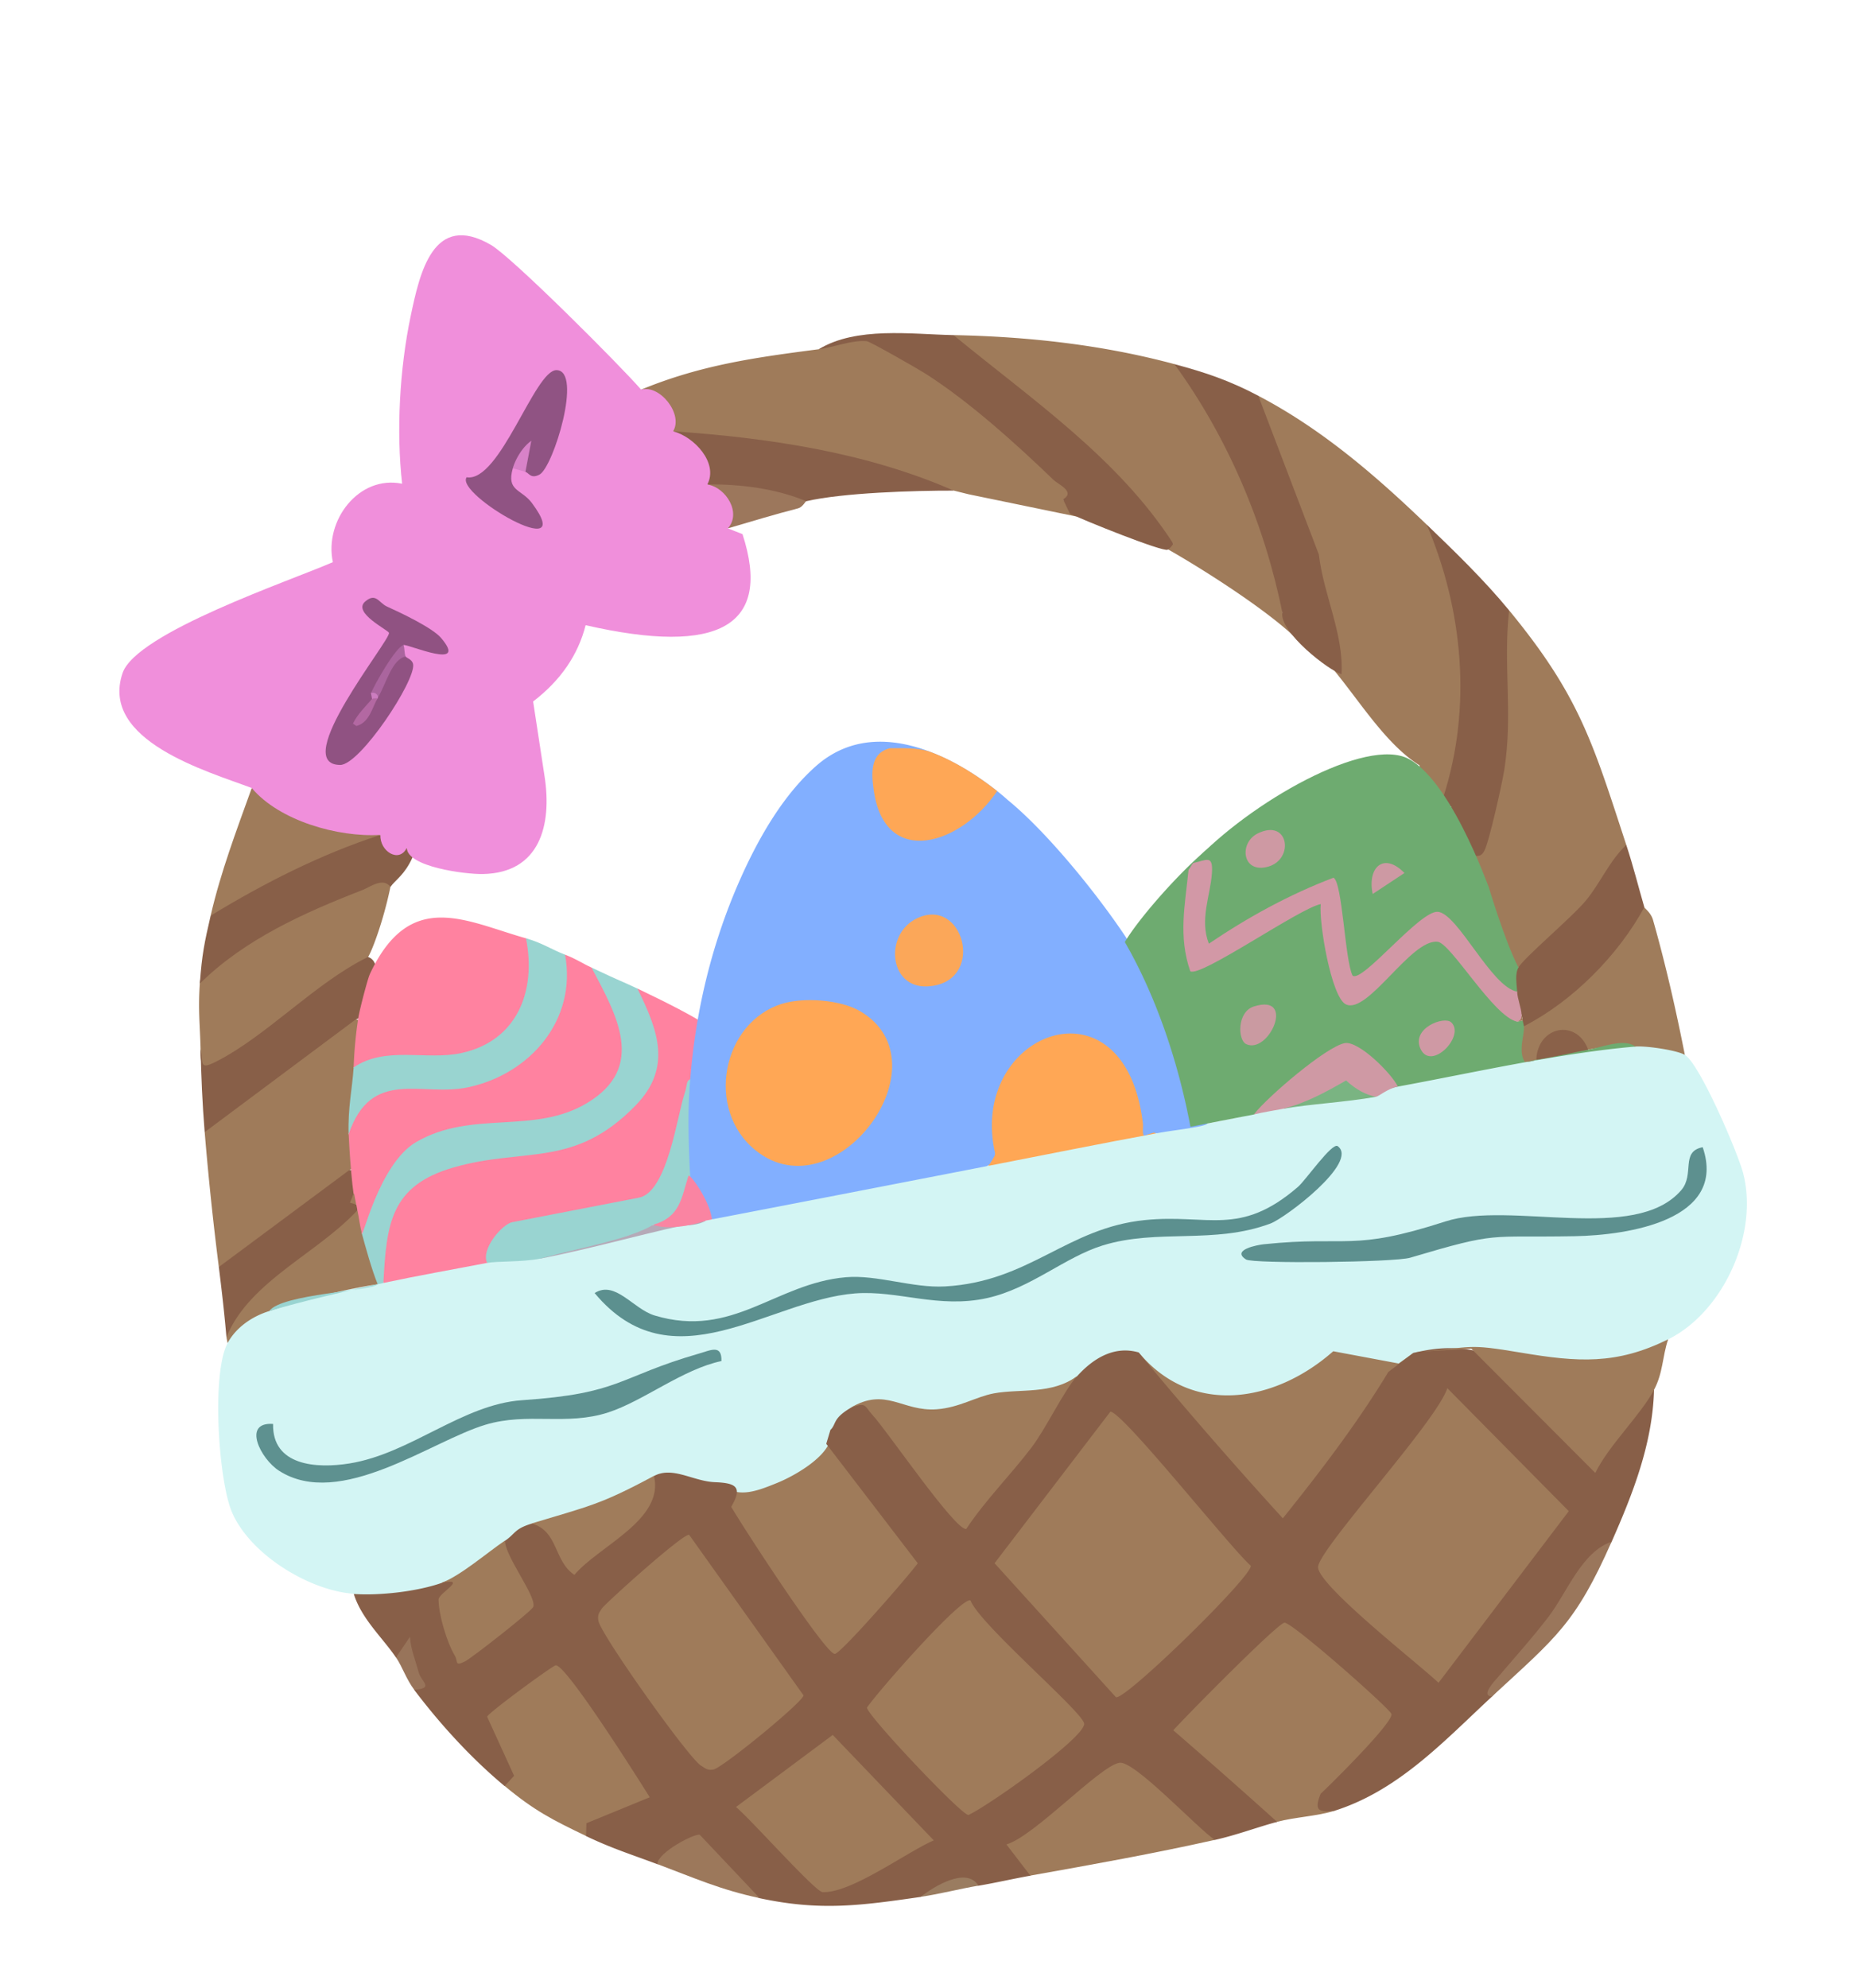 <svg width="254" height="272" fill="none" xmlns="http://www.w3.org/2000/svg"><g filter="url(#a)"><path d="M174.772 245.251c-1.56.274-2.406-.525-3.528-1.372-3.224-2.426-9.181-7.148-11.768-9.983-.504-.55-1.265-.595-1.157-1.811l17.581-16.406c1.874 2.258 15.954 13.419 16.347 14.432.657 1.707-7.673 9.653-9.269 11.452-.945 1.063-2.308.258-.315 2.161-2.41.765-5.376.86-7.891 1.527Zm-105.709-4.913c-.253-2.235-4.347-8.329-3.96-9.927.356-1.477 10.17-7.241 11.632-9.563l14.85 21.673-11.377 4.667c-4.588-2.199-7.103-3.477-11.145-6.846v-.004Zm44.582-48.73 13.933 18.182c.116.961-11.573 13.421-13.047 14.308-1.331.802-1.018-.183-1.456-.688-2.433-2.821-14.202-18.646-14.568-21.065-.293-1.937 2.716-2.802-.666-3.588 6.953.288 11.012-2.553 15.803-7.153l.001.004Zm79.805-10.538c-5.136 8.76-11.007 17.086-17.729 24.696-1.36.226-16.645-18.362-18.24-20.686-.89-1.297-1.601-2.453-1.692-4.086 5.413 1.507 7.087 5.081 14.722 4.18 6.151-.728 9.068-5.194 11.69-5.861.737-.188 8.776 1.904 11.252 1.756l-.003.001Z" fill="#9F7B5A"/><path d="M66.668 168.781c.398-2.513 6.03-2.658 7.254-.586a140.88 140.88 0 0 1 22.727-5.217c.01-.731.284-.755.79-.153.86-.588 1.734-1.147 2.661-1.6 4.776-2.354 26.838-6.628 32.14-6.221 1.03.078 2.05.27 3.064.495 6.995-3.74 14.987-5.341 22.879-4.428 1.024-2.282 3.512-3.239 4.887-.934l6.946-1.357c.154-1.589.842-1.718 1.578-.305 1.826-1.623 3.144-1.878 3.945-.764l5.949-2.383c2.16-.492 5.472-1.105 6.829.729-.7-2.37 1.445-3.342 3.004-1.4 2.95-2.545 12.801-5.049 16.638-4.826.605.035 1.179.591 1.74 1.293a74.56 74.56 0 0 1 14.119-1.943c.337-2.972 6.176-1.568 6.771 1.146 2.048 1.278 7.233 13.367 7.964 16.173 2.144 8.239-2.672 18.969-10.252 22.737-1.574 3.67-6.139 4.025-9.831 4.302-5.597.416-12.347-.751-17.369-3.119l-6.85.499c-.06.728-.328.759-.789.153l-2.052 1.473-8.953-1.677c-7.875 6.961-19.282 9.018-26.656.124-.785 1.127-2.167 1.771-4.151 1.925-1.567 1.503-2.975 1.948-4.224 1.334-2.669 3.022-6.372 4.341-11.105 3.951-6.16 2.67-11.869 2.821-18.004-.114l-1.963.54c.851 1.772-.855 3.682-2.698 2.978.865 3.01-4.594 6.167-7.226 7.245-3.572 1.465-5.596 2.111-8.578-.096-1.584 2.37-6.31.497-8.349-.84-2.299 4.682-11.817 7.823-16.745 6.516.404 1.937-2.017 3.727-3.64 2.343.07 3.556-5.993 6.994-8.701 5.778-1.138 3.385-9.996 4.375-11.985 1.501-6.142-.432-14.32-5.445-16.73-11.271-1.809-4.378-2.774-18.926-.549-23.033.562-2.09 3.919-6.76 5.702-4.379a76.916 76.916 0 0 1 14.01-3.493c-.144-2.208.42-2.104 1.615-.35 4.027-3.219 9.254-4.17 14.2-2.748l-.012.002Z" fill="#D3F5F4"/><path d="M188.31 146.055c-4.204.76-9.29 1.004-12.774 1.654 5.375-2.281 8.625-10.104 12.774-1.654Z" fill="#7AB482"/><path d="M89.393 163.568c1.18-.228 5.236.681 7.255-.586-7.163 1.379-15.15 3.76-22.727 5.218 1.51-3.723 7.188-2.238 10.492-2.788 2.114-.348 3.97-1.653 4.98-1.844Z" fill="#B5AAB8"/><path d="M183.067 152.805c2.968 2.176-7.161 9.823-9.191 10.585-7.74 2.898-15.44.675-22.964 3-5.198 1.608-9.801 5.847-15.763 7.19-6.704 1.506-12.273-1.088-18.151-.622-11.845.934-24.978 12.728-35.622-.052 2.835-1.789 5.27 2.185 8.212 3.069 10.705 3.222 16.528-4.402 26.171-5.233 4.267-.368 9.156 1.503 13.542 1.259 11.62-.64 16.683-8.002 27.395-9.081 8.656-.873 12.952 2.353 20.934-4.539 1.073-.928 4.674-6.137 5.442-5.573l-.005-.003Z" fill="#5C908F"/><path d="M233.022 152.957c3.404 9.993-10.266 12.034-17.48 12.169-12.162.229-10.267-.702-22.553 2.945-2.164.644-21.518.849-22.466.242-2.087-1.328 1.626-2.001 2.441-2.085 11.65-1.199 11.912 1.063 24.852-3.12 8.872-2.868 25.943 3.044 32.26-4.267 1.889-2.187-.146-5.298 2.945-5.888l.001.004Z" fill="#5D908F"/><path d="M37.373 190.815c-.126 5.736 5.947 6.128 10.456 5.403 8.376-1.347 15.457-8.097 23.638-8.653 13.596-.921 12.975-3.134 24.212-6.386 1.628-.471 3.112-1.261 3.052 1.03-5.309 1.122-10.673 5.465-15.484 7.026-5.757 1.872-10.977-.061-16.804 1.685-7.432 2.225-19.912 11.641-28.247 6.303-2.541-1.625-5.094-6.715-.82-6.409l-.003.001Z" fill="#5E9190"/><path d="M155.789 180.994a636.76 636.76 0 0 0 19.771 22.735c5.14-6.415 10.164-12.964 14.434-20.021l3.46-2.635c.264-.015.523-.134.789-.153 3.782-.83 7.224-.576 10.323.757l12.988 12.793c2.512-2.226 4.807-4.959 6.885-8.202l1.92-.106c-.198 7.33-2.894 14.19-5.8 20.766-5.151 7.228-10.45 14.55-16.364 21.173-6.492 6.006-12.72 12.824-21.531 15.627-2.306.29-2.821-.089-1.93-2.317 1.24-1.14 10.13-9.919 9.679-10.941-.391-.878-13.698-12.636-14.643-12.461-1.048.19-13.592 12.907-15.199 14.716a912.147 912.147 0 0 1 14.207 12.533c-2.652.702-5.495 1.788-8.524 2.469l-3.065-.463a85.078 85.078 0 0 0-9.882-8.527l-13.032 10.174c1.378 1.326 1.625 2.56.733 3.707-2.366.421-4.727.972-7.101 1.374-2.6-.508-5.231.002-7.891 1.528-8.37 1.21-13.783 1.943-22.066.177-3.604-1.558-6.182-4.007-8.794-6.863-1.754 1.363-3.491 2.097-5.205 2.207-3.535-1.325-6.217-2.153-9.745-3.841l.045-1.757 8.67-3.553c-1.662-2.663-11.61-18.419-12.896-18.047-.562.162-9.182 6.469-9.36 7.027l3.693 8.083-1.3 1.406c-4.568-3.807-8.785-8.423-12.366-13.155.339-1.592-.633-4.688-2.494-4.426-1.842-2.726-4.72-5.288-5.778-8.703 3.503.247 8.643-.33 11.985-1.501 3.385-1.4 3.744.901 1.122 2.6.19.941 1.336 5.911 1.837 6.064.634.188 7.843-5.494 7.906-6.079-2.684-3.46-3.403-6.248-2.163-8.363 1.435-.958 1.25-1.618 3.64-2.342 2.787-.552 4.662.931 5.63 4.449 4.707-2.643 8.553-6.036 11.115-10.962 2.573-1.386 5.317.715 8.35.841 2.986.117 3.782.7 2.228 3.371 1.561 2.695 12.958 20.251 14.185 20.12.874-.096 10.17-10.751 11.341-12.402l-12.52-16.339.569-1.899c.843-.806.252-1.511 2.698-2.979 1.524-.86 3.153-.905 4.554.22l10.784 13.908c4.716-4.778 8.693-10.031 11.931-15.759l3.803-2.75c2.184-2.416 5.034-4.188 8.37-3.258l.004-.021Z" fill="#885F48"/><path d="M228.288 179.238c-.811 2.433-.678 4.557-1.935 6.921-1.839 3.463-6.179 7.562-8.031 11.36l-16.957-16.996-7.128.394c7.667-.572 6.233-1.15 13.954.148 7.722 1.297 13.042 1.676 20.096-1.831l.001.004Zm-62.039 68.482c-8.305 1.861-16.862 3.394-25.243 4.886l-3.278-4.266c3.797-1.087 12.716-10.691 15.459-11.172 2.039-.358 10.622 8.92 13.066 10.551l-.004.001Z" fill="#9F7B5A"/><path d="M220.554 206.925c-4.978 11.268-7.646 13.111-16.364 21.172-1.662-.042.457-2.229.754-2.577 2.287-2.691 4.841-5.527 6.969-8.317 2.559-3.357 4.553-8.898 8.641-10.278Z" fill="#9A765B"/><path d="M103.952 255.684c-5.397-1.15-8.942-2.76-13.996-4.656.065-1.589 5.06-4.206 5.81-4.011l8.19 8.666-.004.001Z" fill="#9C785B"/><path d="m54.198 222.758 1.906-2.821c.106 1.69.758 3.239 1.187 4.846.357 1.335 2.189 2.193-.6 2.401-1.104-1.457-1.616-3.13-2.493-4.426Z" fill="#98745A"/><path d="M133.903 253.98c-2.628.443-5.251 1.143-7.89 1.528 1.867-1.476 6.271-4.142 7.89-1.528Z" fill="#9A7C60"/><path d="M147.414 184.252c-1.851 2.046-4.23 7.136-6.273 9.82-2.859 3.755-6.286 7.157-8.909 11.112-1.499.253-10.869-13.498-12.805-15.567-1.167-1.248-.769-1.878-3.084-.984 4.921-2.954 7.11.532 11.879.174 3.07-.234 5.361-1.722 7.786-2.175 3.58-.668 7.935.2 11.408-2.372l-.002-.008ZM69.11 206.775c-.012 2.16 4.4 7.713 3.865 9.077-.215.558-8.406 6.986-9.347 7.455-1.456.724-.927-.033-1.374-.778-1.097-1.818-2.224-5.608-2.238-7.693-.005-.867 4.163-3.045.388-2.286 2.515-.88 6.339-4.195 8.701-5.778l.005.003Z" fill="#9F7B5A"/><path d="M72.75 204.432c7.791-2.363 9.385-2.545 16.746-6.516 1.467 6.016-7.548 9.579-10.89 13.546-2.85-1.888-2.17-6.007-5.855-7.03Z" fill="#A07C5B"/><path d="M152.715 228.195 136.11 209.87l15.844-20.732c1.655-.034 16.444 18.658 19.23 21.083.04 1.601-17.287 18.498-18.465 17.973l-.004.001Zm45.356-42.277 16.621 16.827-17.824 23.482c-2.524-2.426-16.624-13.391-16.483-15.859.141-2.483 16.241-19.924 17.686-24.45Zm-65.25 29.035c1.156 3.203 15.52 15.386 15.552 16.886.042 1.929-13.175 11.275-15.849 12.476-1.012-.046-13.876-13.661-13.875-14.693 1.489-2.204 12.926-15.206 14.173-14.665l-.001-.004Zm-38.501-8.964 15.64 21.95c.092.792-11.1 9.947-12.32 10.151-.857.145-1.074-.153-1.678-.507-1.684-.976-13.773-18.008-14.069-19.834-.135-.826.064-1.044.463-1.67.42-.663 11.26-10.429 11.964-10.09Zm33.473 41.797c-3.769 1.634-11.346 7.277-15.233 7.075-1.013-.054-10.056-10.229-11.839-11.636l13.244-9.863 13.824 14.425.004-.001ZM195.258 67.78c4.477 5.192 5.631 11.642 6.077 18.302.389 5.796.648 15.149-3.787 18.902-2.234.85-3.132-.618-2.189-2.851-.609-.292-1.05-.726-1.095-1.426-4.496-2.822-8.012-8.508-11.614-12.908-2.227-4.74-2.918-10.296-3.719-15.553l-7.814-20.427 1.08-1.675c8.71 4.565 16.022 10.875 23.057 17.636h.004Zm-83.215-23.998c5.924-2.616 10.157-1.622 15.425 1.952 3.59 2.437 20.068 14.796 20.053 17.997-.002.708-1.161.896-2.036.586l1.843 2.353-14.785-3.05-2.017-.501a283.255 283.255 0 0 0-35.527-6.29l-2.875-1.826c-1.282-1.844-2.912-4.005-4.378-5.699 8.216-3.38 15.624-4.396 24.301-5.523l-.004.001Zm48.683 2.036c6.392 3.082 16.919 26.844 15.488 32.223-.162.604-.427 1.18-.727 1.745l2.436 4.102c-3.966-4.182-14.28-10.648-18.851-13.161l1.499-.332a316.578 316.578 0 0 0-29.149-25.717l-.933-2.833c10.216.205 20.37 1.322 30.232 3.97l.005.003Zm61.839 65.779c-.832 6.064-8.052 13.3-12.961 17.079l-1.8-.311c-4.028-1.484-5.32-9.704-5.904-13.587-1.613-.147-1.734-.856-.306-1.579 3.084-10.479 3.538-20.823 3.16-31.869l1.775-1.825c9.619 11.693 11.435 18.047 16.031 32.088l.005.004ZM48.399 142.038c1.914 1.259 1.915 3.338.01 6.246l-.698 2.89c2.376.453 2.226 3.929.127 4.884-.07 1.18-.168 1.756-.903 2.672-.65.809-14.156 11.178-15.096 11.208-.712.023-1.334-.122-1.892-.596a423.139 423.139 0 0 1-1.934-18.449l.92-2.692 17.92-13.368 1.902.586c2.445 1.168 1.702 5.07-.357 6.615v.004Zm5.036-24.711c-.936 4.553-2.474 8.662-3.055 9.594-1.639 3.273-20.14 16.995-21.7 16.302-.936-.863-1.345-2.09-1.231-3.68-.078-3.362-.35-5.357-.102-8.983.16-5.73 22.812-16.198 25.742-15.254.628.202.615 1.256.342 2.022l.004-.001Z" fill="#9F7B5A"/><path d="M130.495 41.848c10.611 8.742 22.535 16.8 30.081 28.55-.222.334-.463.63-.776.81-.627.355-11.871-4.167-13.396-4.964l-.922-1.926c1.757-1.032-.686-2.066-1.295-2.652-5.122-4.937-11.585-10.768-17.581-14.574-1.008-.64-7.531-4.372-7.985-4.415-2.006-.19-4.493.833-6.577 1.105 5.152-3.138 12.702-2.05 18.451-1.934Zm41.706 8.295 8.292 21.73c.627 5.463 3.413 10.848 3.101 16.362-1.727-.485-8.538-5.75-8.106-8.445-2.431-12.074-7.494-23.998-14.762-33.972 4.339 1.166 7.476 2.23 11.475 4.325Zm34.328 29.366c-.845 7.475.548 14.162-.664 21.835-.299 1.884-2.068 9.808-2.724 11.053-.545 1.034-1.083.537-1.547.803-2.901-.757-4.288-4.157-2.953-6.794l-.941-.636c-.734-.133-.785-.393-.153-.79 3.907-12.21 2.683-25.492-2.29-37.205 3.852 3.701 7.883 7.608 11.272 11.73v.004Z" fill="#885F48"/><path d="M230.582 140.328c-1.005-.628-5.268-1.269-6.771-1.146a24.97 24.97 0 0 0-6.465.433c-3.785-1.494-3.962-1.37-7.102 1.375-4.163 1.543-5.083-3.335-1.705-4.579l.668-2.197c5.556-3.29 10.223-7.98 13.611-13.467l2.212-.624c.04.143.909.745 1.193 1.746 1.724 6.069 3.139 12.284 4.355 18.46l.004-.001Z" fill="#9F7C5B"/><path d="M50.38 126.92c.702.245 1.527 1.207.6 2.639l-.283.903c2.243.572.329 4.574-1.947 4.958l-20.74 15.473c-.32-3.917-.472-7.597-.56-11.35.454 1.775-.326 2.929 2.05 1.736 6.973-3.503 13.65-10.838 20.877-14.358l.004-.001Zm1.68-16.692c1.232.396 2.446 1.172 3.171 1.556.597.314 1.497.901 1.22 1.52-1.05 2.361-2.332 3.076-3.016 4.027-1.038-1.347-2.762.023-3.874.455-7.96 3.088-16.08 6.732-22.209 12.777.271-3.929.632-5.641 1.477-9.288 4.947-6.247 15.18-11.09 23.232-11.043v-.004Zm172.973 9.893c-3.573 6.579-9.824 12.874-16.49 16.289-.734-.132-.784-.393-.153-.789l-.153-.789c-2.153-.574-2.612-1.886-.611-3.157-1.604-1.479-2.657-3.22.178-3.31.756-1.342 7.365-6.891 9.247-9.179 1.985-2.411 3.208-5.419 5.514-7.589.994 3.041 1.608 5.559 2.468 8.524Z" fill="#885F48"/><path d="M52.06 110.227c-8.188 2.654-15.922 6.599-23.232 11.044 1.393-6.022 3.523-11.617 5.622-17.456 5.63 2.124 11.947 4.578 17.61 6.412Z" fill="#9F7B5A"/><path d="M47.837 156.058c2.289.212 2.703 2.118.612 3.157-.264.755-.162 1.28.305 1.579.73.01.755.283.153.789l-.296 2.51a189.095 189.095 0 0 0-17.62 14.869c-.278-3.229-.642-6.397-1.044-9.619l17.89-13.285Z" fill="#885F48"/><path d="M49.517 164.736c2.778-.874 3 5.216 2.177 6.956a94.464 94.464 0 0 0-14.85 3.681c-2.306.708-4.525 2.21-5.701 4.378l-.153-.789c3.036-7.596 12.441-11.452 17.917-17.379.974.233 1.177 1.283.61 3.157v-.004Z" fill="#9F7C5B"/><path d="M130.519 63.124c-5.365-.014-15.155.285-20.181 1.45-4.112.432-10.417.256-13.538-2.288-1.037-1.937-3.346-5.363-4.683-7.278 13.005.89 26.411 2.86 38.402 8.116Z" fill="#885F49"/><path d="M110.337 64.574c-.133.03-.494.812-1.113.973-3.26.84-6.41 1.801-9.625 2.743-.609-1.54-2.013-4.544-2.8-6.004 4.408-.092 9.465.575 13.538 2.288Z" fill="#9C775C"/><path d="M96.342 136.029c-.37 2.426-.105 4.974-.204 7.405-.494 1.61-.858 2.016-1.09 1.218.095 2.585-3.141 17.565-6.566 15.964-.383-.18-.715-.459-1.033-.77.043.626.044 1.559-.393 1.714-1.58.551-14.182 3.072-15.533 3.006l-1.43-1.361c.438 1.864-1.9 4.589-3.424 5.572-4.72.913-9.503 1.745-14.2 2.748-4.907-15.643 10.125-18.7 22.295-19.438 9.988-2.302 17.55-9.059 11.462-19.238l1.003-1.606c4.575 2.189 7.564 3.76 9.113 4.782v.004Z" fill="#FF82A0"/><path d="M87.23 131.247c2.795 5.661 4.795 10.789-.22 15.964-8.428 8.694-15.177 5.697-24.95 8.514-8.685 2.504-9.16 7.808-9.594 15.805-4.131.882-11.495 2.573-15.625 3.844 1.645-2.353 14.22-2.769 14.84-3.688-.81-1.988-1.655-5.067-2.167-6.949-.223-8.976 3.696-13.853 12.506-16.066 13.253-.744 28.27-2.152 17.938-18.727l.986-1.57c4.65 2.195 3.62 1.616 6.287 2.877v-.004Zm8.91 12.191c-.129 3.185-.446 8.589-.23 11.504-.22 5.753-2.39 8.626-6.516 8.626-3.348 2.011-10.046 3.128-15.473 4.632-2.517.488-5.893.322-7.254.586-.906-1.888 2.086-5.313 3.424-5.572l17.356-3.359c3.906-.756 5.233-11.301 6.26-14.308.56-1.636-.222-2.033 2.43-2.104l.003-.005Z" fill="#99D4D1"/><path d="M80.948 128.373c3.46 6.523 7.51 13.608-.534 18.493-7.329 4.453-15.807.915-23.48 5.393-5.096 2.976-7.442 13.759-7.412 12.476-.276-1.023-.385-2.116-.611-3.157-.055-.264-.102-.525-.153-.789-.486-.27-.993-8.115-1.043-9.62.522-4.236 1.759-7.386 6.587-7.714 10.688 1.378 22.252-3.206 21.61-15.446l1.42-1.397c1.605.615 2.457 1.248 3.615 1.757l.001.004Z" fill="#FF82A0"/><path d="M71.988 124.376c2.705 1.331 2.131 4.476 1.658 7.044-1.9 10.296-11.692 11.094-20.232 10.602-2.079.803-3.751.812-5.015.016a56.81 56.81 0 0 1 .627-6.724c.169-1.093 1.125-4.758 1.493-5.796.046-.123.096-.248.15-.365 5.492-11.621 13.072-7.099 21.323-4.778l-.004.001Z" fill="#FF82A0"/><path d="M77.332 126.617c1.639 8.907-4.764 16.344-13.306 18.145-6.363 1.342-13.182-2.754-16.316 6.409-.116-3.621.477-6.037.688-9.136 4.379-2.985 9.953-.915 14.756-1.968 7.65-1.673 10.264-8.488 8.832-15.694 2.182.613 3.52 1.545 5.346 2.24v.004Z" fill="#99D4D0"/><path d="m48.754 160.794-.863-.251.557-1.328c.09.527.196 1.055.306 1.579Z" fill="#9F7C5B"/><path d="M158.18 151.068c-7.625 1.398-15.266 2.951-22.88 4.428-5.804-8.014 5.238-22.994 14.198-19.484 5.639 2.212 8.156 9.565 8.682 15.056Z" fill="#FFA755"/><path d="M137.834 105.383c6.157 4.99 14.23 15.341 17.63 21.02.617 1.031 7.811 14.893 9.796 23.225.124.512-4.219.911-6.8 1.39a.895.895 0 0 1-.541-.068l-1.332.414c-.295-.131-.13-1.265-.168-1.589-2.419-20.763-23.867-12.579-20.271 3.842a.929.929 0 0 1-.111.677l-.525.859a.908.908 0 0 1-.603.419c-12.146 2.36-25.101 4.879-37.253 7.211a.867.867 0 0 1-.438-.022c-2.399-.804-1.96-3.952-2.421-4.517-.124-.152-.238-.319-.26-.515-.209-1.736-.412-7.924-.252-11.283.486-10.37 2.783-20.6 6.984-30.088 2.681-6.05 6.046-11.692 10.383-15.532 10.672-9.447 25.609 4.029 26.152 4.526l.034.03-.004.001Z" fill="#82AFFF"/><path d="m97.435 162.826-.789.153c-2.139.749-5.283 1.296-7.254.585 3.722-1.073 3.847-3.66 4.82-6.685.138-.432 2.933 3.367 3.223 5.947Z" fill="#FA84A2"/><path d="M107.105 133.308c2.966-.898 7.945-.527 10.605 1.034 12.026 7.064-3.367 27.754-14.261 19.075-7.007-5.583-4.64-17.607 3.655-20.113l.001.004Z" fill="#FFA755"/><path d="M121.79 98.368c1.36.003 3.803-.146 5.617.534 3.363 1.261 6.424 3.264 9.058 5.325-4.895 7.318-15.377 10.71-16.894-.132-.309-2.187-.562-5.041 2.219-5.727Z" fill="#FEA756"/><path d="M126.021 121.413c6.131-2.223 8.784 9.136.893 9.538-5.424.276-6.03-7.676-.893-9.538Z" fill="#FBA759"/><path d="M169.81 111.5c1.421 1.522-5.466 7.457-6.36 10.786-.295 4.164.672 5.438 2.903 3.831 4.781-3.464 9.781-5.93 14.985-7.4a71.177 71.177 0 0 0 3.521 13.218 113.152 113.152 0 0 0 9.793-8.233c.76-.369 1.577-.527 2.416-.378 1.491.26 9.782 10.397 10.535 12.449l.789-.152c.031.264.122.525.153.789.133 1.112-.84 3.339.131 4.887.528-.065 1.045-.227 1.574-.304 1.449-2.5 4.845-3.288 7.102-1.375 1.981-.363 4.879-1.587 6.466-.433-10.195.852-22.442 3.624-32.498 5.472l-1.656.345c-3.255-6.031-8.242-5.401-14.968 1.89l-3.095 1.582c-.521.121-1.053.204-1.578.305l-7.106 1.376c-1.617-8.588-4.585-17.659-8.98-25.27 3.124-5.321 16.922-19.893 15.878-13.382l-.005-.003Z" fill="#6EAB70"/><path d="M217.351 139.614c-2.359.436-4.73 1.022-7.101 1.375.158-4.575 5.495-5.698 7.101-1.375Z" fill="#8A6149"/><path d="M191.314 144.654c-1.383.255-2.573 1.321-3.003 1.4-1.384-.252-2.747-.996-4.096-2.233-2.756 1.582-5.517 3.111-8.683 3.887-1.311.246-2.65.456-3.945.764 1.88-2.423 9.93-9.307 12.454-9.759 1.891-.338 6.351 4.093 7.265 5.942l.008-.001Z" fill="#CF99A4"/><path d="m208.391 135.621-.789.153.636-.942c.018.262.122.525.153.789Z" fill="#9F7C5B"/><path d="M170.552 138.851c-1.173-.539-1.29-4.425 1.06-5.159 5.786-1.808 2.05 6.592-1.06 5.159Z" fill="#CA9AA1"/><path d="M198.617 135.879c1.934 1.849-2.731 6.678-4.195 3.662-1.376-2.837 3.206-4.608 4.195-3.662Z" fill="#CF99A4"/><path d="M192.84 99.857c6.381 3.486 11.715 20.155 10.733 16.964-.013-.047 2.323 7.898 4.232 11.544-.517.919-.227 2.292-.178 3.31-.508 1.097-1.264 1.588-2.084.735l-8.826-10.029-3.587 2.492c-5.356 6.33-8.658 7.329-9.911 2.995l-1.524-9.416c-5.087 1.46-9.915 3.839-14.484 7.135-3.375 1.66-4.121-1.626-3.716-4.46.809-2.817.743-5.171-.201-7.064 7.732-8.309 23.737-17.38 29.541-14.209l.005.003Z" fill="#6EAB70"/><path d="M163.294 114.067c1.772-.339 2.738-1.246 2.564 1.383-.203 3.036-1.714 6.37-.419 9.657 5.309-3.595 11.02-6.739 17.05-9.024 1.233.58 1.563 11.333 2.617 13.397 1.333 1.027 9.241-8.978 11.682-8.734 2.751.274 7.298 10.296 10.838 10.925.05 1.022.542 2.122.611 3.157-.013.482-.109.836-.636.942-3.222-.699-9.021-10.696-10.841-10.921-3.654-.455-9.568 10.012-12.58 8.556-1.978-.956-3.701-11.148-3.433-13.714-2.874.545-16.485 10.098-17.857 9.184-1.65-4.777-.712-9.069-.233-13.87.243-.268.382-.667.636-.942l.001.004Z" fill="#D298A6"/><path d="M172.092 110.043c4.271-2.149 5.077 3.471 1.493 4.517-3.584 1.046-4.081-3.214-1.493-4.517Z" fill="#CE99A3"/><path d="M187.856 118.311c-.766-3.683 1.545-5.764 4.348-2.872l-4.348 2.872Z" fill="#CD99A3"/><path d="M87.738 49.306c2.572-.732 5.809 3.387 4.378 5.698 2.906.76 6.231 4.346 4.683 7.278 2.606.416 4.707 3.952 2.8 6.004l2.015.79c4.058 12.507-3.099 16.664-21.47 12.457-1.034 4.086-3.43 7.567-7.184 10.439l1.573 10.286c1.011 6.597-.626 13.173-8.453 13.321-2.459.046-10.427-1.003-10.402-3.6-1.054 2.186-3.745.467-3.614-1.756-5.832.363-13.879-1.957-17.61-6.413-6.01-2.268-20.824-6.454-17.681-15.721 1.876-5.534 22.992-12.643 28.78-15.18-1.207-5.67 3.541-11.948 9.479-10.73-.816-7.195-.335-15.75 1.159-22.877 1.253-5.982 3.087-14.378 10.984-9.802 2.909 1.684 17.742 16.544 20.562 19.802v.004Z" fill="#F08FDB"/><path d="M55.523 85.825c.123.213.892.38 1.013 1.044.396 2.216-7.266 13.807-9.984 13.785-7.028-.06 6.889-17.046 6.682-18.07-.074-.383-5.031-2.752-3.264-4.282 1.483-1.282 1.876.178 2.98.676 1.847.834 6.214 2.9 7.394 4.28 3.915 4.58-4.575.812-5.126.992-1.239 2.459-2.72 4.658-4.455 6.59.535.138.578.404.153.79-1.465 2.645-1.204 2.595.79-.153 0-1.92 1.914-6.348 3.818-5.648v-.004Z" fill="#905282"/><path d="M71.91 60.554c-.949-.648-.739-2.015.629-4.105-.467 1.944-1.252 3.153-2.36 3.621-.9 3.155 1.169 2.807 2.618 4.754 6.475 8.69-10.605-1.243-8.935-3.527 4.563.734 9.309-14.694 12.296-14.658 3.619.044-.438 13.283-2.319 14.286-1.202.642-1.452-.226-1.934-.37l.004-.001Z" fill="#905383"/><path d="M71.908 60.554a59.973 59.973 0 0 0-1.73-.484c.38-1.33 1.379-2.96 2.537-3.766l-.807 4.246v.004Z" fill="#D882C8"/><path d="M55.523 85.825c-1.889.349-2.649 3.673-3.818 5.647l-.942-.636c.616-1.405 3.357-6.238 4.455-6.59.185.472.096 1.214.305 1.579Z" fill="#AA659E"/><path d="M51.705 91.473c-.765 1.294-1.14 3.393-2.93 3.85l-.476-.321c.648-1.325 1.673-2.289 2.617-3.376.156-.547.421-.594.789-.153Z" fill="#B368A2"/><path d="M51.705 91.473c-.047.14-.655 0-.79.153l-.152-.79c.513-.226 1.077.234.942.637Z" fill="#CC7DC0"/></g><defs><filter id="a" x="12.34" y="28.188" width="230.725" height="236.562" filterUnits="userSpaceOnUse" color-interpolation-filters="sRGB"><feFlood flood-opacity="0" result="BackgroundImageFix"/><feColorMatrix in="SourceAlpha" values="0 0 0 0 0 0 0 0 0 0 0 0 0 0 0 0 0 0 127 0" result="hardAlpha"/><feOffset dy="4"/><feGaussianBlur stdDeviation="2"/><feComposite in2="hardAlpha" operator="out"/><feColorMatrix values="0 0 0 0 0 0 0 0 0 0 0 0 0 0 0 0 0 0 0.25 0"/><feBlend in2="BackgroundImageFix" result="effect1_dropShadow_1693_27362"/><feBlend in="SourceGraphic" in2="effect1_dropShadow_1693_27362" result="shape"/></filter></defs></svg>